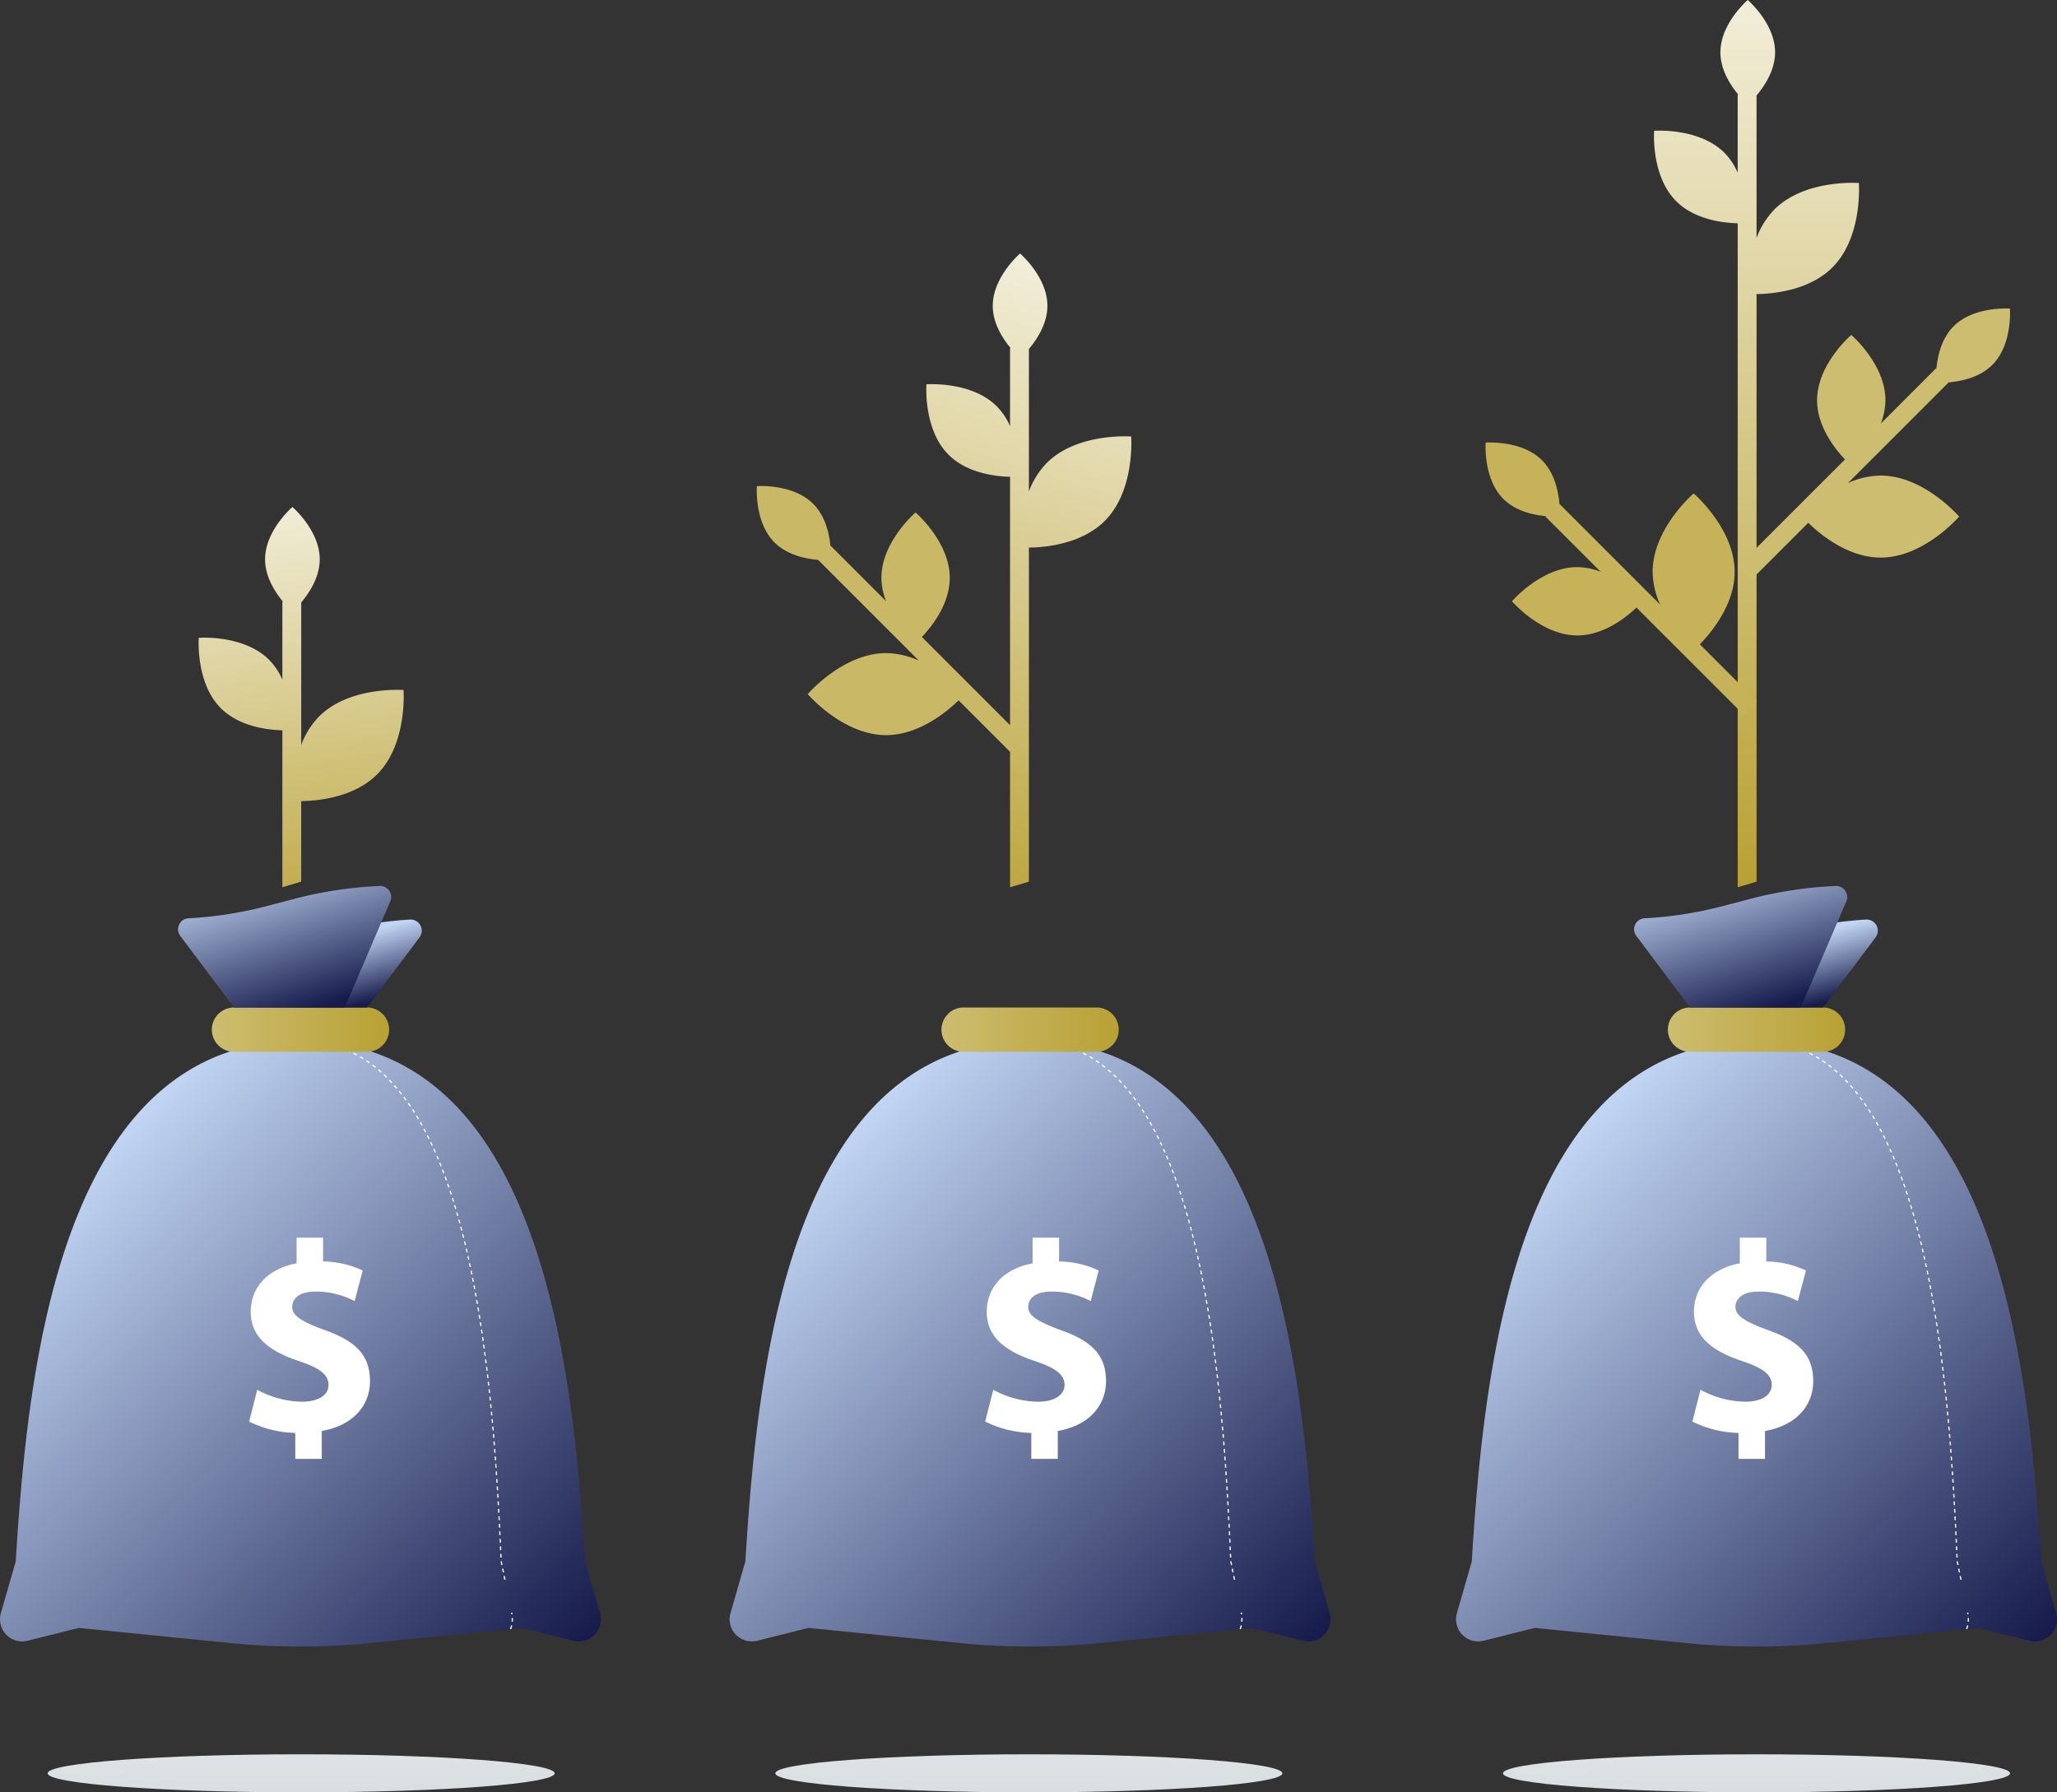 <svg xmlns="http://www.w3.org/2000/svg" xmlns:xlink="http://www.w3.org/1999/xlink" width="564.9" height="492.231" viewBox="0 0 564.9 492.231"><rect x="0" y="0" width="564.9" height="492.231" fill="#333333" stroke="none"/><defs><linearGradient id="a" x1="0.5" y1="-0.123" x2="0.5" y2="1" gradientUnits="objectBoundingBox"><stop offset="0" stop-color="#f9f7ed"/><stop offset="1" stop-color="#b8a134"/></linearGradient><linearGradient id="b" x1="0.093" y1="0.254" x2="0.907" y2="1.062" gradientUnits="objectBoundingBox"><stop offset="0" stop-color="#c1d5f4"/><stop offset="1" stop-color="#161b4b"/></linearGradient><linearGradient id="e" y1="0.5" x2="1" y2="0.5" gradientUnits="objectBoundingBox"><stop offset="0" stop-color="#cdbd70"/><stop offset="1" stop-color="#b8a134"/></linearGradient><linearGradient id="h" x1="0.373" y1="0.298" x2="0.707" y2="0.928" xlink:href="#b"/><linearGradient id="k" x1="0.256" y1="-0.131" x2="0.842" y2="0.896" xlink:href="#b"/><linearGradient id="n" x1="0.5" y1="-0.167" x2="0.597" y2="1.197" xlink:href="#a"/><linearGradient id="o" x1="0.249" y1="-2.843" x2="0.751" y2="3.843" gradientUnits="objectBoundingBox"><stop offset="0" stop-color="#e5e8ea"/><stop offset="0.35" stop-color="#e1e5e7"/><stop offset="0.631" stop-color="#d7dcdf"/><stop offset="0.888" stop-color="#c6cdd1"/><stop offset="1" stop-color="#bdc5c9"/></linearGradient><linearGradient id="q" x1="0.249" y1="-2.843" x2="0.751" y2="3.843" xlink:href="#o"/><linearGradient id="r" x1="0.5" y1="-0.119" x2="0.374" y2="1.085" xlink:href="#a"/></defs><g transform="translate(-241.05 -1541.84)"><g transform="translate(241.05 1541.84)"><g transform="translate(454.22)"><path d="M123.989,62.3s-14.777-1.14-23.192,7.267a22.514,22.514,0,0,0-4.9,7.806V38.251c2.193-2.593,5.091-6.927,5.091-11.853,0-7.928-7.51-14.359-7.51-14.359s-7.51,6.431-7.51,14.359c0,4.752,2.689,8.929,4.847,11.54-.009.087-.1.139-.1.235V59.459A17.905,17.905,0,0,0,87.1,54.02c-7.014-7.014-19.328-6.057-19.328-6.057s-.949,12.314,6.057,19.328c5.1,5.1,12.967,5.97,16.892,6.074V255.712l5.178-1.54V92.808c4.508-.061,14.472-.966,20.825-7.319C125.138,77.082,123.989,62.3,123.989,62.3Z" transform="translate(-67.727 -12.039)" fill="url(#a)"/></g><path d="M144,44.882c66.357,0,74.947,90.768,78.184,143.01l4.09,14.185a6.087,6.087,0,0,1-7.328,7.589l-14.1-3.525-41.625,4.16a193.149,193.149,0,0,1-38.457,0l-41.624-4.16-14.1,3.525a6.084,6.084,0,0,1-7.319-7.589l4.082-14.185C69.053,135.65,77.634,44.882,144,44.882Z" transform="translate(338.382 240.937)" fill="url(#b)"/><path d="M144,44.882c66.357,0,74.947,90.768,78.184,143.01l4.09,14.185a6.087,6.087,0,0,1-7.328,7.589l-14.1-3.525-41.625,4.16a193.149,193.149,0,0,1-38.457,0l-41.624-4.16-14.1,3.525a6.084,6.084,0,0,1-7.319-7.589l4.082-14.185C69.053,135.65,77.634,44.882,144,44.882Z" transform="translate(138.89 240.937)" fill="url(#b)"/><path d="M144,44.882c66.357,0,74.947,90.768,78.184,143.01l4.09,14.185a6.087,6.087,0,0,1-7.328,7.589l-14.1-3.525-41.625,4.16a193.149,193.149,0,0,1-38.457,0l-41.624-4.16-14.1,3.525a6.084,6.084,0,0,1-7.319-7.589l4.082-14.185C69.053,135.65,77.634,44.882,144,44.882Z" transform="translate(-61.481 240.937)" fill="url(#b)"/><g transform="translate(482.381 285.819)"><path d="M77.594,67.438a8.235,8.235,0,0,0,.3-4.377l-.026-.131" transform="translate(-19.887 94.134)" fill="none" stroke="#fff" stroke-width="0.34" stroke-dasharray="1.03 1.03"/><path d="M119.093,191.811l-1.018-5.013C115.942,138.133,110.547,56.033,72,45.024" transform="translate(-62.952 -43.788)" fill="none" stroke="#fff" stroke-width="0.34" stroke-dasharray="1.03 1.03"/><path d="M75.506,45.178a33.67,33.67,0,0,0-4.543-.3" transform="translate(-70.963 -44.882)" fill="none" stroke="#67809f" stroke-width="0.35"/></g><g transform="translate(282.889 285.819)"><path d="M77.594,67.438a8.235,8.235,0,0,0,.3-4.377l-.026-.131" transform="translate(-19.887 94.134)" fill="none" stroke="#fff" stroke-width="0.34" stroke-dasharray="1.03 1.03"/><path d="M119.093,191.811l-1.018-5.013C115.942,138.133,110.547,56.033,72,45.024" transform="translate(-62.952 -43.788)" fill="none" stroke="#fff" stroke-width="0.34" stroke-dasharray="1.03 1.03"/><path d="M75.506,45.178a33.67,33.67,0,0,0-4.543-.3" transform="translate(-70.963 -44.882)" fill="none" stroke="#67809f" stroke-width="0.35"/></g><g transform="translate(82.518 285.819)"><path d="M77.594,67.438a8.235,8.235,0,0,0,.3-4.377l-.026-.131" transform="translate(-19.887 94.134)" fill="none" stroke="#fff" stroke-width="0.34" stroke-dasharray="1.03 1.03"/><path d="M119.093,191.811l-1.018-5.013C115.942,138.133,110.547,56.033,72,45.024" transform="translate(-62.952 -43.788)" fill="none" stroke="#fff" stroke-width="0.34" stroke-dasharray="1.03 1.03"/><path d="M75.506,45.178a33.67,33.67,0,0,0-4.543-.3" transform="translate(-70.963 -44.882)" fill="none" stroke="#67809f" stroke-width="0.35"/></g><path d="M110.757,56.008H74.249a6.084,6.084,0,0,1-6.083-6.083h0a6.085,6.085,0,0,1,6.083-6.092h36.507a6.087,6.087,0,0,1,6.092,6.092h0A6.086,6.086,0,0,1,110.757,56.008Z" transform="translate(389.873 232.857)" fill="url(#e)"/><path d="M110.757,56.008H74.249a6.084,6.084,0,0,1-6.083-6.083h0a6.085,6.085,0,0,1,6.083-6.092h36.507a6.087,6.087,0,0,1,6.092,6.092h0A6.086,6.086,0,0,1,110.757,56.008Z" transform="translate(190.382 232.857)" fill="url(#e)"/><path d="M110.757,56.008H74.249a6.084,6.084,0,0,1-6.083-6.083h0a6.085,6.085,0,0,1,6.083-6.092h36.507a6.087,6.087,0,0,1,6.092,6.092h0A6.086,6.086,0,0,1,110.757,56.008Z" transform="translate(-9.989 232.857)" fill="url(#e)"/><path d="M111.806,41.063A107.843,107.843,0,0,0,90.885,44.4L69.564,65.212H99.988l14.455-19.259A3.068,3.068,0,0,0,111.806,41.063Z" transform="translate(400.642 211.478)" fill="url(#h)"/><path d="M111.806,41.063A107.843,107.843,0,0,0,90.885,44.4L69.564,65.212H99.988l14.455-19.259A3.068,3.068,0,0,0,111.806,41.063Z" transform="translate(201.15 211.478)" fill="url(#h)"/><path d="M111.806,41.063A107.843,107.843,0,0,0,90.885,44.4L69.564,65.212H99.988l14.455-19.259A3.068,3.068,0,0,0,111.806,41.063Z" transform="translate(0.779 211.478)" fill="url(#h)"/><path d="M125.369,44.24A3.03,3.03,0,0,0,122.506,40a111.137,111.137,0,0,0-23.5,3.542l-7.449,1.949a107.454,107.454,0,0,1-21.6,3.385,3.02,3.02,0,0,0-2.245,4.839l14.742,19.65h30.424l10.434-24.341h0Z" transform="translate(381.667 203.323)" fill="url(#k)"/><path d="M125.369,44.24A3.03,3.03,0,0,0,122.506,40a111.137,111.137,0,0,0-23.5,3.542l-7.449,1.949a107.454,107.454,0,0,1-21.6,3.385,3.02,3.02,0,0,0-2.245,4.839l14.742,19.65h30.424l10.434-24.341h0Z" transform="translate(182.175 203.323)" fill="url(#k)"/><path d="M125.369,44.24A3.03,3.03,0,0,0,122.506,40a111.137,111.137,0,0,0-23.5,3.542l-7.449,1.949a107.454,107.454,0,0,1-21.6,3.385,3.02,3.02,0,0,0-2.245,4.839l14.742,19.65h30.424l10.434-24.341h0Z" transform="translate(-18.196 203.323)" fill="url(#k)"/><g transform="translate(477.281 84.72)"><path d="M140.224,37.273c5.613-5.6,4.847-15.465,4.847-15.465s-9.851-.757-15.456,4.847c-3.359,3.359-4.421,8.215-4.734,11.592-.07.052-.174.026-.235.087L109.6,53.39a18.22,18.22,0,0,0,1.279-6.405c0-9.912-9.381-17.953-9.381-17.953s-9.381,8.041-9.39,17.953c.009,7.214,4.943,13.385,7.658,16.239L70.377,92.613l3.655,3.664L89.679,80.629c3.229,3.15,10.913,9.555,19.894,9.555,11.9,0,21.539-11.261,21.539-11.261s-9.643-11.261-21.539-11.261a22.382,22.382,0,0,0-8.981,2.054l27.657-27.657C131.635,41.781,136.743,40.754,140.224,37.273Z" transform="translate(-70.377 -21.774)" fill="#cdbd70"/></g><g transform="translate(407.967 196.247) rotate(-90)"><path d="M69.847,15.5C75.46,9.894,74.694.034,74.694.034S64.843-.723,59.239,4.882C55.879,8.241,54.818,13.1,54.5,16.473c-.07.052-.174.026-.235.087L39.223,31.616A18.22,18.22,0,0,0,40.5,25.211c0-9.912-9.381-17.953-9.381-17.953S21.739,15.3,21.73,25.211c.009,7.214,4.943,13.385,7.658,16.239L0,70.839,3.655,74.5,19.3,58.855c3.229,3.15,10.913,9.555,19.894,9.555,11.9,0,21.539-11.261,21.539-11.261S51.093,45.888,39.2,45.888a22.382,22.382,0,0,0-8.981,2.054L57.872,20.285C61.258,20.007,66.366,18.98,69.847,15.5Z" fill="#c5b259"/></g><g transform="translate(54.552 139.242)"><path d="M78.065,78.3s-14.786-1.14-23.192,7.267a22.386,22.386,0,0,0-4.9,7.806V54.251c2.193-2.593,5.082-6.927,5.082-11.853,0-7.928-7.5-14.359-7.5-14.359s-7.51,6.431-7.51,14.359c0,4.752,2.689,8.929,4.847,11.54-.009.087-.1.139-.1.235V75.459a18.064,18.064,0,0,0-3.62-5.439c-7.014-7.014-19.328-6.057-19.328-6.057S20.889,76.278,27.9,83.292c5.1,5.1,12.958,5.97,16.892,6.074v43.1l5.178-1.54V108.808c4.508-.061,14.472-.966,20.825-7.319C79.2,93.082,78.065,78.3,78.065,78.3Z" transform="translate(-21.802 -28.039)" fill="url(#n)"/></g><ellipse cx="69.621" cy="5.222" rx="69.621" ry="5.222" transform="translate(212.923 481.788)" fill="url(#o)"/><ellipse cx="69.621" cy="5.222" rx="69.621" ry="5.222" transform="translate(412.758 481.788)" fill="url(#o)"/><path d="M156.279,72.622c0-2.881-31.164-5.222-69.621-5.222s-69.621,2.341-69.621,5.222,31.173,5.222,69.621,5.222S156.279,75.511,156.279,72.622Z" transform="translate(-3.952 414.385)" fill="url(#q)"/><g transform="translate(207.822 133.481)"><path d="M114.152,98.216,84.764,68.827c2.707-2.854,7.65-9.025,7.65-16.239,0-9.912-9.39-17.953-9.39-17.953s-9.381,8.041-9.381,17.953a18.034,18.034,0,0,0,1.288,6.405L59.874,43.938c-.061-.061-.165-.035-.226-.1-.322-3.368-1.384-8.224-4.743-11.583-5.6-5.6-15.456-4.847-15.456-4.847s-.766,9.86,4.847,15.465c3.481,3.481,8.589,4.5,11.966,4.778L83.928,75.319a22.382,22.382,0,0,0-8.981-2.054c-11.9,0-21.539,11.261-21.539,11.261s9.642,11.261,21.539,11.261c8.981,0,16.665-6.405,19.894-9.555l15.647,15.647Z" transform="translate(-39.414 -27.377)" fill="#c9b865"/></g><g transform="translate(254.382 69.621)"><path d="M101.026,70.3s-14.777-1.14-23.184,7.267a22.386,22.386,0,0,0-4.9,7.806V46.251c2.193-2.593,5.082-6.927,5.082-11.853,0-7.928-7.51-14.359-7.51-14.359s-7.5,6.431-7.5,14.359c0,4.752,2.68,8.929,4.839,11.54-.009.087-.087.139-.087.235V67.459a18.094,18.094,0,0,0-3.629-5.439c-7.006-7.014-19.328-6.057-19.328-6.057s-.949,12.314,6.057,19.328c5.1,5.1,12.967,5.97,16.9,6.074V194.091l5.178-1.54V100.808c4.508-.061,14.472-.966,20.817-7.319C102.175,85.082,101.026,70.3,101.026,70.3Z" transform="translate(-44.764 -20.039)" fill="url(#r)"/></g></g><path d="M72.353,100.309v7.677H65.078v-7.13a30.224,30.224,0,0,1-12.664-3.127l2.221-8.733A26.362,26.362,0,0,0,67,92.272c4.219,0,7.208-1.711,7.208-4.622,0-2.8-2.443-4.622-7.971-6.476-7.971-2.659-13.39-6.41-13.39-13.613,0-6.656,4.622-11.788,12.592-13.282V47.221h7.274v6.548A25.985,25.985,0,0,1,83.6,56.248l-2.221,8.4a22.978,22.978,0,0,0-10.732-2.617c-4.844,0-6.41,2.179-6.41,4.255,0,2.365,2.623,4,8.955,6.332C82.106,75.748,85.6,79.824,85.6,86.63,85.6,93.25,81.014,98.82,72.353,100.309Z" transform="translate(653.406 1834.517)" fill="#fff"/><path d="M72.353,100.309v7.677H65.078v-7.13a30.224,30.224,0,0,1-12.664-3.127l2.221-8.733A26.362,26.362,0,0,0,67,92.272c4.219,0,7.208-1.711,7.208-4.622,0-2.8-2.443-4.622-7.971-6.476-7.971-2.659-13.39-6.41-13.39-13.613,0-6.656,4.622-11.788,12.592-13.282V47.221h7.274v6.548A25.985,25.985,0,0,1,83.6,56.248l-2.221,8.4a22.978,22.978,0,0,0-10.732-2.617c-4.844,0-6.41,2.179-6.41,4.255,0,2.365,2.623,4,8.955,6.332C82.106,75.748,85.6,79.824,85.6,86.63,85.6,93.25,81.014,98.82,72.353,100.309Z" transform="translate(459.187 1834.517)" fill="#fff"/><path d="M72.353,100.309v7.677H65.078v-7.13a30.224,30.224,0,0,1-12.664-3.127l2.221-8.733A26.362,26.362,0,0,0,67,92.272c4.219,0,7.208-1.711,7.208-4.622,0-2.8-2.443-4.622-7.971-6.476-7.971-2.659-13.39-6.41-13.39-13.613,0-6.656,4.622-11.788,12.592-13.282V47.221h7.274v6.548A25.985,25.985,0,0,1,83.6,56.248l-2.221,8.4a22.978,22.978,0,0,0-10.732-2.617c-4.844,0-6.41,2.179-6.41,4.255,0,2.365,2.623,4,8.955,6.332C82.106,75.748,85.6,79.824,85.6,86.63,85.6,93.25,81.014,98.82,72.353,100.309Z" transform="translate(257.059 1834.517)" fill="#fff"/></g></svg>